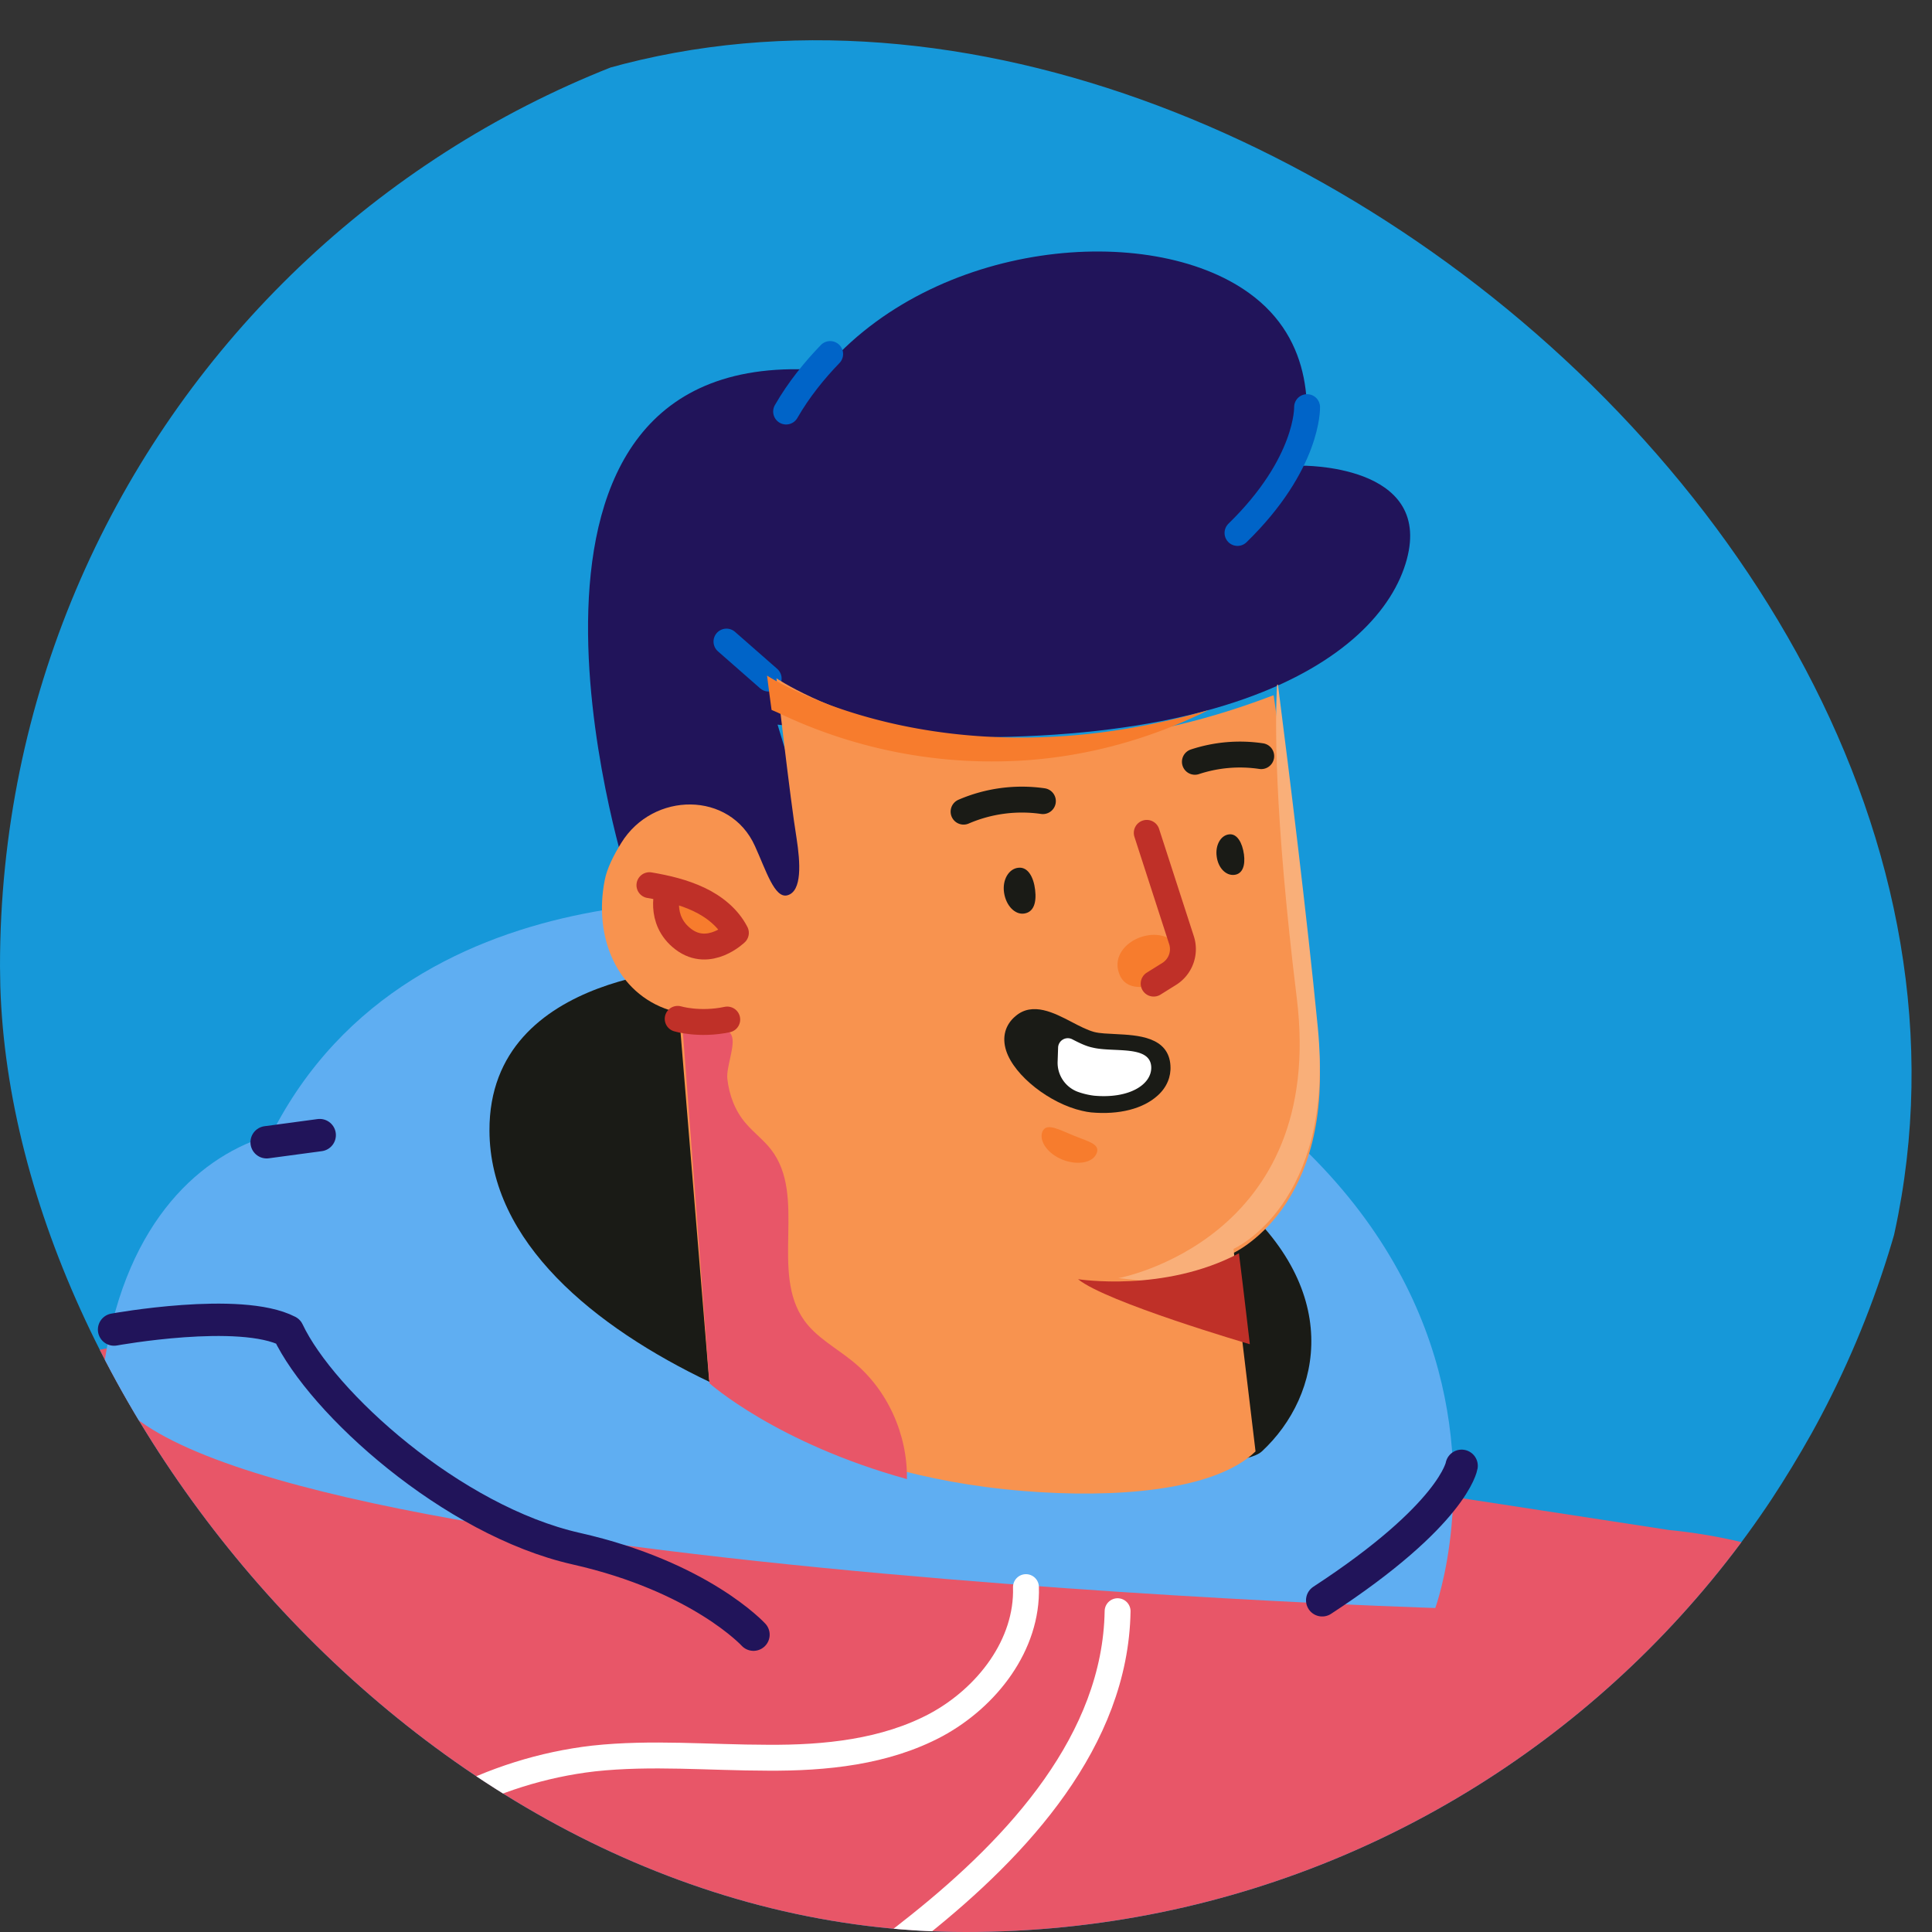 <svg width="96" height="96" fill="none" xmlns="http://www.w3.org/2000/svg"><rect width="100%" height="100%" fill="#333333" stroke="none"/><g clip-path="url(#clip0_409_5792)"><path fill-rule="evenodd" clip-rule="evenodd" d="M47.418 95.998C68.415 96.2 85.436 84.336 93.428 64c5.797-19.336-5.303-39.149-21.505-50.935C56.054 1.522 35.066-2.67 19.088 8.717 2.418 20.597-3.903 43.523 2.392 63.162 8.69 82.81 27.031 95.803 47.418 95.999z" fill="#1698D9"/><path d="M158.5 130.096l-15.448 7.883-17.138 9.384-4.212 2.309c-5.682 3.115-12.848 1.658-16.825-3.421l-6.356-8.112-12.227-15.615s2.155 21.887-2.174 44.396c-23.305 7.184-42.179 6.494-60.926 2.833-4.211-.815-8.397-1.808-12.646-2.876-8.395-9.498-5.784-64.861-5.784-64.861l-6.706 3-1.94.871-29.673 13.353 10.907 31.921-32.444 10.08-12.956-45.179-.393-1.357c-2.197-7.653 1.546-15.74 8.85-19.138l9.124-4.28 43.17-20.244a52.206 52.206 0 0130.103-4.298l.718.1L72.998 74.5l9.938 1.526c8.182.8 15.512 5.302 19.808 12.186l18.899 30.258s15.983-9.553 28.956-17.774c-1.688 24.045 7.901 29.399 7.901 29.399z" fill="#E85668"/><path d="M22.99 171.128c-4.147-.835-8.27-1.85-12.454-2.942-8.254-9.659-5.578-65.878-5.578-65.878l-6.613 3.035c1.75-5.954 4.939-13.017 10.152-6.564 1.55 1.93 1.99 4.539 2.097 7.02.177 4.458-.54 8.909-.593 13.39-.047 4.461.66 9.16 3.324 12.721 1.568 2.1 3.76 3.744 4.948 6.054 2.145 4.168.62 9.315 1.73 13.872.974 3.965 3.913 7.247 4.652 11.254.516 2.794-.174 5.686-1.664 8.038z" fill="#4598E0"/><path d="M-33.655 120.366l10.686 32.44-11.823 3.758c-1.901-1.342-3.692-2.717-4.47-4.878-1.286-3.615 1.015-7.406 1.527-11.21.633-4.763-1.605-9.368-2.618-14.065-1.013-4.698-.173-10.685 4.188-12.556 2.378-1.028 5.178-.503 7.611-1.352 2.593-.911 4.446-3.252 6.916-4.483 4.22-2.114 9.635-.741 13.604-3.313 2.068-1.336 3.405-3.565 5.23-5.232 1.216-1.105 3.846-2.728 5.558-1.848 1.946 1.003 1.329 2.883 1.217 4.937 0 .165-.025.344-.026.508l-37.6 17.294z" fill="#4598E0"/><path d="M39.182 44.949s-18.633-2.594-25.713 11.448c-3.388.953-7.153 4.166-8.26 11.169-1.633 10.238 66.11 12.335 66.11 12.335S80.651 54.5 39.181 44.95z" fill="#5FAEF2"/><path d="M35.136 48.087s-10.847.055-10.815 8.091c.016 5.54 5.209 9.762 10.97 12.506 7.706 3.698 25.747 5.002 27.413 3.433 2.991-2.776 4.131-8.147-1.755-12.888-12.93-10.362-25.813-11.142-25.813-11.142z" fill="#1A1B16"/><path d="M84.104 90.72s2.22 10.314 2.054 30.937" stroke="#1A1B16" stroke-width="1.608" stroke-miterlimit="10" stroke-linecap="round" stroke-linejoin="round"/><path d="M62.86 72.03c-.641-5.236-1.217-9.918-1.217-9.918l1.217 9.918z" fill="#0F70D1"/><path d="M50.979 78.863c.087 2.86-1.923 5.47-4.459 6.844-2.53 1.354-5.51 1.654-8.385 1.633-2.881-.002-5.776-.272-8.634.038-5.07.583-9.863 3.134-13.18 6.982" stroke="#fff" stroke-width="1.287" stroke-miterlimit="10" stroke-linecap="round" stroke-linejoin="round"/><path d="M13.391 98.03a.494.494 0 01.019-.715l1.602-1.558a.487.487 0 01.71.02.494.494 0 01-.018.715L14.1 98.05a.508.508 0 01-.71-.02z" fill="#fff"/><path d="M55.533 80.06c-.106 6.417-4.932 11.66-9.88 15.61-4.95 3.952-10.579 7.538-13.5 13.198" stroke="#fff" stroke-width="1.287" stroke-miterlimit="10" stroke-linecap="round" stroke-linejoin="round"/><path d="M5.668 66.065s6.262-1.144 8.641.084c1.678 3.554 8.152 9.41 14.323 10.803 6.17 1.392 8.808 4.274 8.808 4.274M13.249 56.758l2.637-.355m56.741 16.432s-.386 2.413-6.928 6.683" stroke="#21145A" stroke-width="1.608" stroke-miterlimit="10" stroke-linecap="round" stroke-linejoin="round"/><path d="M31.081 43.267S22.875 16.96 40.92 18.403c5.502-6.483 16.183-7.41 21.133-3.85 3.262 2.341 3.146 6.033 2.588 8.586 0 0 6.552-.11 5.261 4.662-1.343 4.962-9.746 10.768-31.264 8.206 2.083 6.778 3.618 13.02-7.556 7.26z" fill="#21145A"/><path d="M64.948 20.23s.085 2.799-3.457 6.252m-20.241-8.89c-.764.79-1.557 1.757-2.188 2.857M36.098 31.88l2.097 1.839" stroke="#0064C8" stroke-width="1.287" stroke-miterlimit="10" stroke-linecap="round" stroke-linejoin="round"/><path d="M62.387 72.119c-2.047 1.994-7.094 2.33-11.51 1.969-10.325-.823-15.642-5.52-15.642-5.52l-1.5-18.252-.46-.12c-2.634-.844-3.783-3.643-3.228-6.453.11-.587.44-1.24.824-1.859 1.58-2.566 5.416-2.58 6.642.157.552 1.21.972 2.61 1.608 2.447.747-.197.645-1.639.46-2.835-.313-1.906-1-7.95-1-7.95s9.647 6.595 24.664.856c.02.005.024-.015.043-.01.644 4.535 1.568 11.256 2.186 16.851.943 8.653-4.263 10.898-4.263 10.898l.248 2.074.928 7.747z" fill="#F8934F"/><path d="M36.574 46.348s-1.315 1.336-2.61.356c-1.294-.979-.773-2.516-.773-2.516.523.133 1.021.28 1.5.503.779.34 1.479.904 1.883 1.657z" fill="#F77C2D"/><path d="M61.293 62.056l.224 2.1-5.942-.646s10.347-1.887 8.86-13.929c-1.136-9.261-1.077-13.901-.977-15.557.018.006.023-.014.042-.008.587 4.594 1.429 11.402 1.984 17.068.846 8.763-4.19 10.972-4.19 10.972z" fill="#F9AF79"/><path d="M45.064 73.495c-6.502-1.796-9.812-4.762-9.812-4.762l-1.368-18.062c.885-.181 2.215.17 2.474.794.2.464-.285 1.574-.216 2.144.088.8.381 1.597.926 2.219.385.454.878.817 1.24 1.285 1.813 2.324-.07 6.105 1.661 8.508.607.843 1.587 1.362 2.387 2.014 1.724 1.38 2.744 3.625 2.708 5.86z" fill="#E85668"/><path d="M33.206 44.19s-.536 1.5.748 2.478c1.284.977 2.612-.314 2.612-.314-.377-.74-1.071-1.302-1.84-1.664-.77-.363-1.606-.562-2.456-.706m1.404 6.642s1.076.326 2.462.034" stroke="#BF3028" stroke-width="1.287" stroke-miterlimit="10" stroke-linecap="round" stroke-linejoin="round"/><path d="M53.567 63.562s4.286.681 7.995-1.286c.209 1.653.542 4.518.542 4.518s-7.152-2.09-8.537-3.232z" fill="#BF3028"/><path d="M60.057 35.281c-2.9 1.445-6.067 2.32-9.308 2.512a24.569 24.569 0 01-12.093-2.38c-.093-.042-.205-.09-.317-.137-.137-1-.225-1.707-.225-1.707s8.512 5.59 21.943 1.712zM57.72 48.798s-1.739.795-2.13-.485c-.39-1.218 1.183-2.159 2.292-1.773 1.109.386 1.245.867 1.245.867l-1.407 1.391z" fill="#F77C2D"/><path d="M57.325 48.875l.793-.495a1.452 1.452 0 00.581-1.691l-1.717-5.304" stroke="#BF3028" stroke-width="1.287" stroke-miterlimit="10" stroke-linecap="round" stroke-linejoin="round"/><path d="M54.481 57.33c-.209.463-.967.581-1.695.29-.729-.293-1.177-.93-.987-1.398.21-.463.85-.075 1.597.223.748.297 1.294.422 1.085.885z" fill="#F77C2D"/><path d="M58.16 52.964c-.078-1.466-1.67-1.526-2.708-1.58-.386-.022-.796-.03-1.084-.106-.326-.087-.74-.297-1.117-.497-.863-.449-1.94-1.015-2.785-.295-.514.426-.69 1.042-.47 1.723.405 1.252 2.18 2.626 3.77 2.986.154.04.313.063.452.08 1.388.126 2.59-.178 3.318-.849.445-.404.657-.93.623-1.462z" fill="#1A1B16"/><path d="M54.343 54.441a3.75 3.75 0 01-.79-.19 1.54 1.54 0 01-1.001-1.475l.025-.737a.483.483 0 01.71-.394c.324.167.666.339.997.407 1.04.258 2.864-.14 2.92.96.038.876-1.096 1.599-2.861 1.43z" fill="#fff"/><path d="M51.435 44.218c.075.633-.071 1.103-.54 1.175-.467.072-.91-.4-1.004-1.04-.094-.639.235-1.18.698-1.233.486-.066.772.464.846 1.098zm10.375-1.775c.075.553-.061.984-.48 1.029-.42.045-.804-.35-.874-.92-.076-.553.199-1.048.618-1.093.401-.05.66.431.735.984z" fill="#1A1B16"/><path d="M47.88 40.33a7.317 7.317 0 013.94-.523m7.554-1.954a7.15 7.15 0 013.295-.281" stroke="#1A1B16" stroke-width="1.287" stroke-miterlimit="10" stroke-linecap="round" stroke-linejoin="round"/></g><defs><clipPath id="clip0_409_5792"><rect width="96" height="96" rx="48" fill="#fff"/></clipPath></defs></svg>